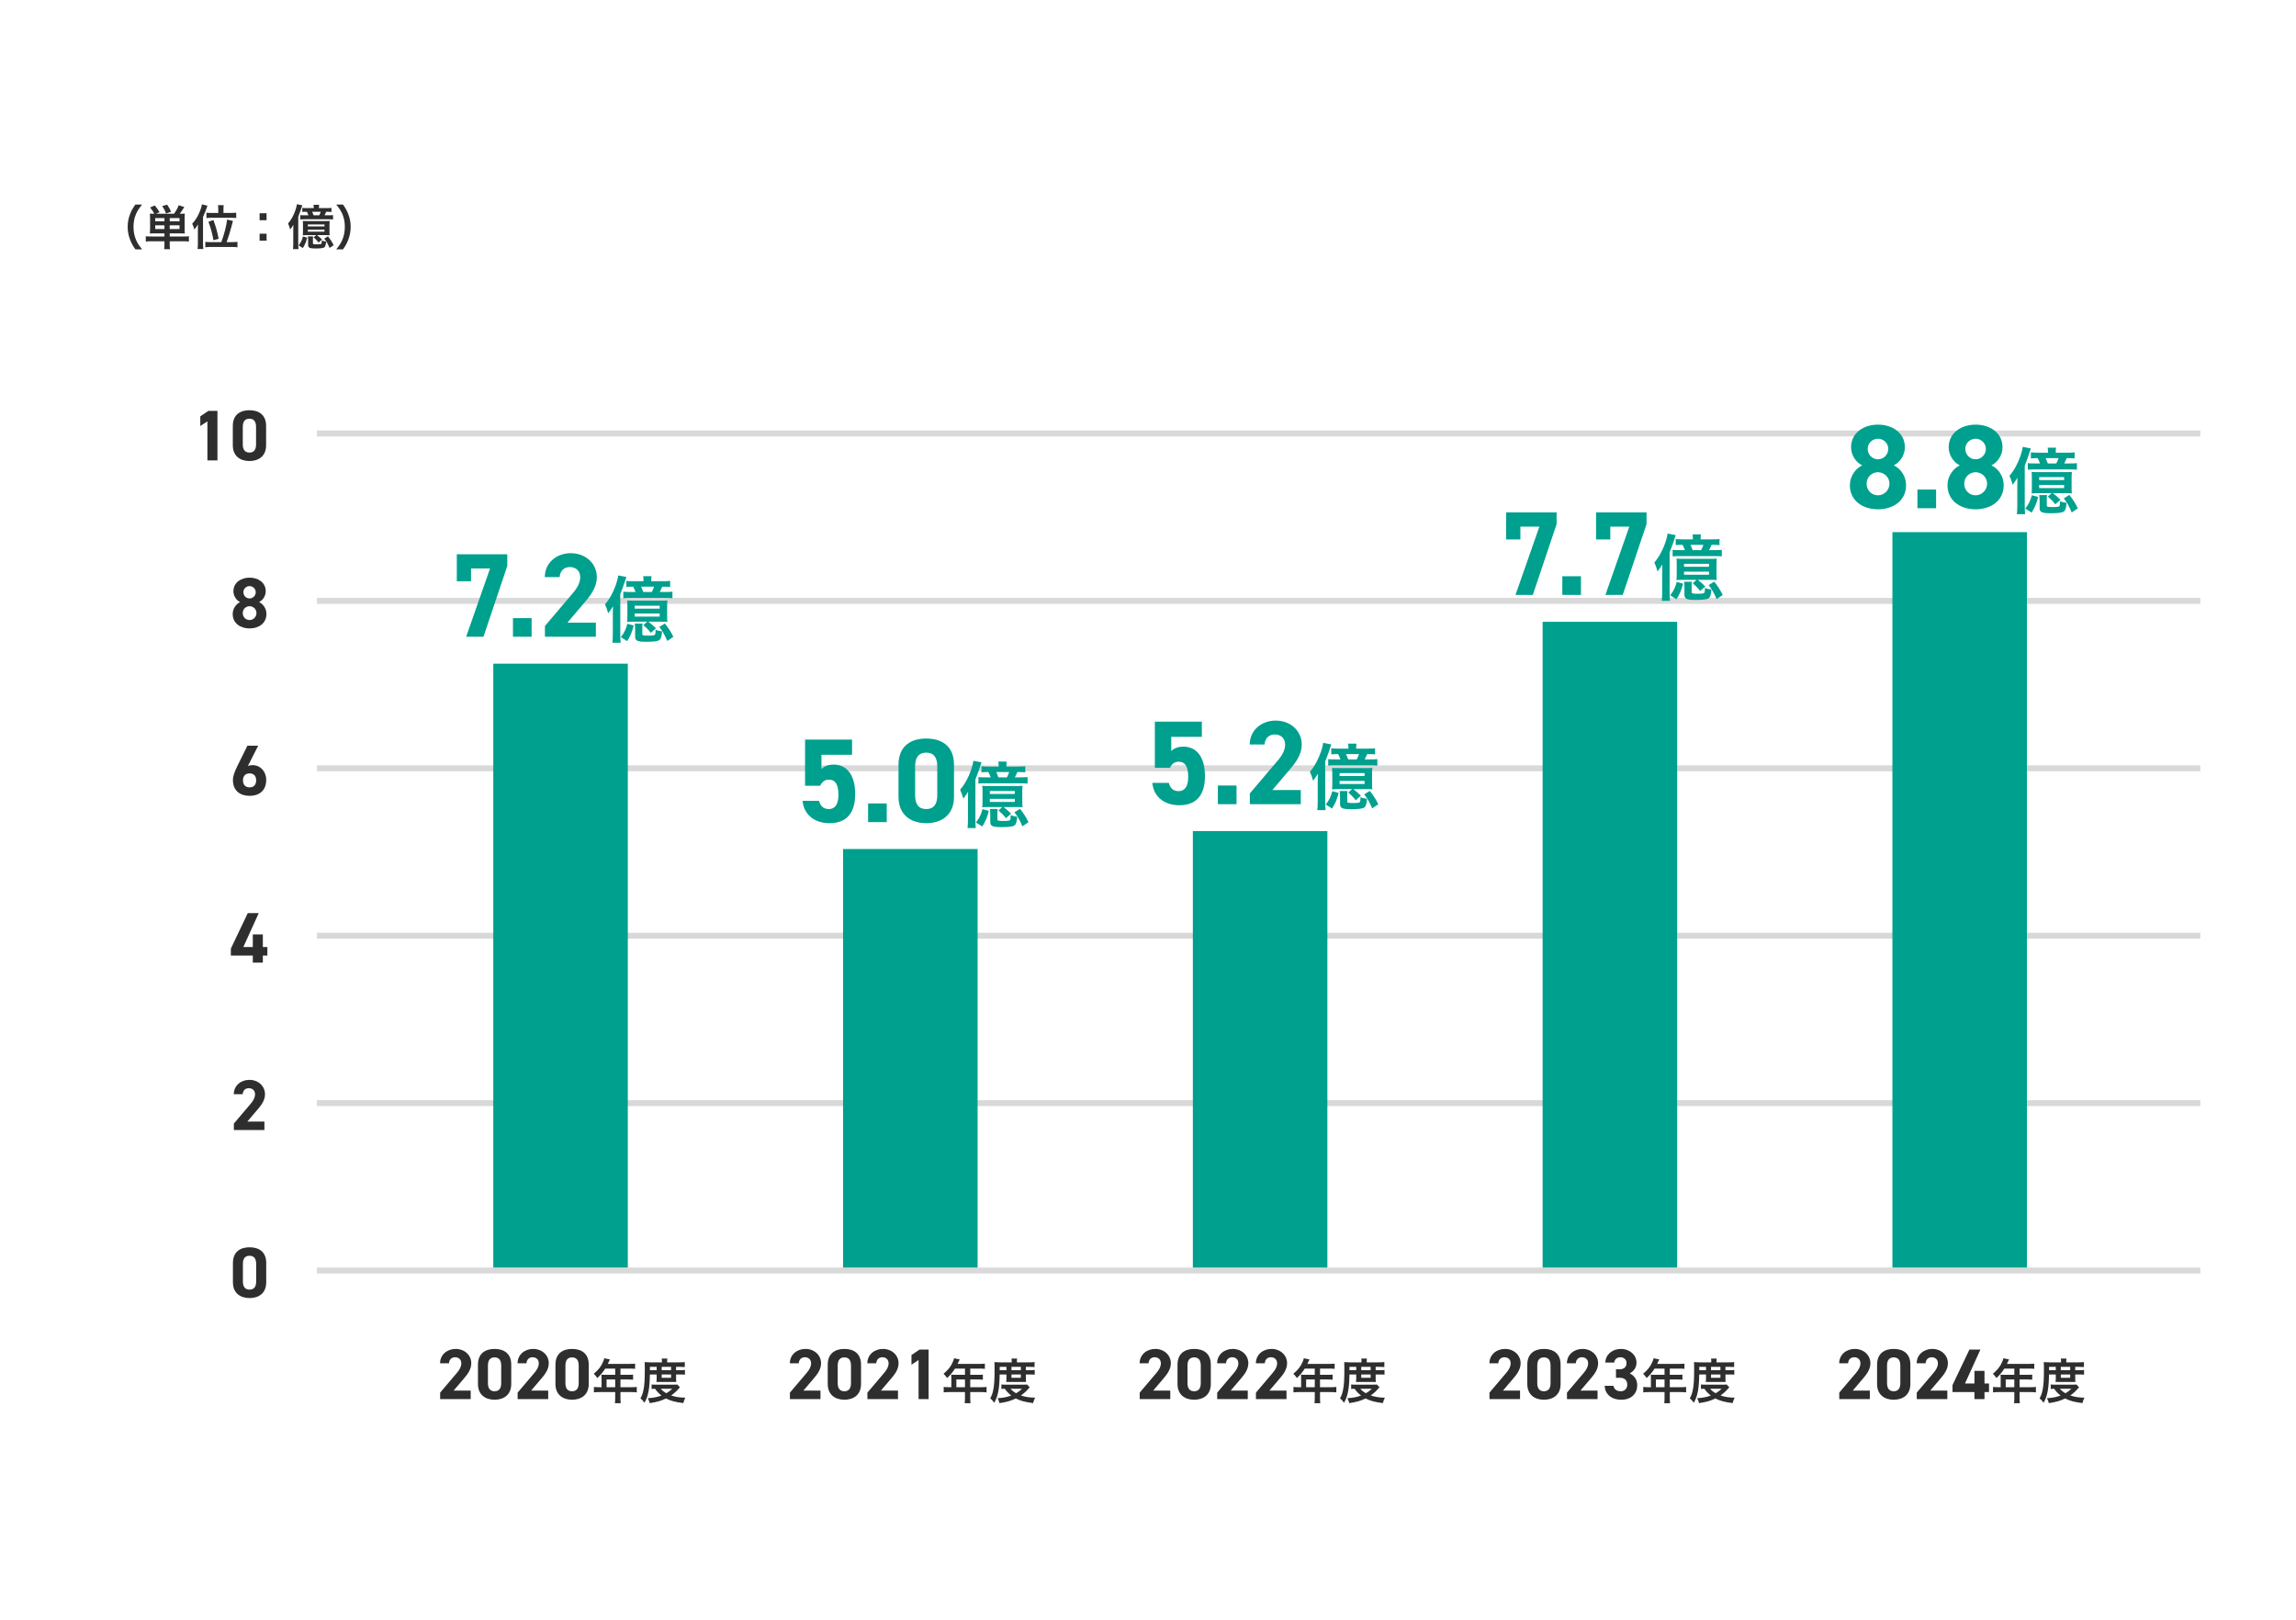 <svg width="768" height="542" viewBox="0 0 768 542" fill="none" xmlns="http://www.w3.org/2000/svg">
<rect width="768" height="542" fill="white"/>
<path d="M157.448 465.168V468H147.224V465.84L152.768 459.312C153.8 458.112 154.304 457.104 154.304 456.024C154.304 454.68 153.32 454.008 152.24 454.008C151.112 454.008 150.272 454.704 150.176 456.024H147.2C147.2 453.168 149.552 451.224 152.408 451.224C155.384 451.224 157.64 453.288 157.64 456.024C157.64 458.208 156.2 459.912 155.144 461.16L151.736 465.168H157.448ZM171.009 456.48V462.936C171.009 466.656 168.417 468.216 165.441 468.216C162.465 468.216 159.873 466.656 159.873 462.936V456.504C159.873 452.616 162.465 451.224 165.441 451.224C168.417 451.224 171.009 452.616 171.009 456.48ZM167.649 456.792C167.649 455.016 166.929 454.056 165.441 454.056C163.929 454.056 163.209 455.016 163.209 456.792V462.648C163.209 464.424 163.929 465.384 165.441 465.384C166.929 465.384 167.649 464.424 167.649 462.648V456.792ZM183.37 465.168V468H173.146V465.84L178.69 459.312C179.722 458.112 180.226 457.104 180.226 456.024C180.226 454.68 179.242 454.008 178.162 454.008C177.034 454.008 176.194 454.704 176.098 456.024H173.122C173.122 453.168 175.474 451.224 178.33 451.224C181.306 451.224 183.562 453.288 183.562 456.024C183.562 458.208 182.122 459.912 181.066 461.16L177.658 465.168H183.37ZM196.931 456.48V462.936C196.931 466.656 194.339 468.216 191.363 468.216C188.387 468.216 185.795 466.656 185.795 462.936V456.504C185.795 452.616 188.387 451.224 191.363 451.224C194.339 451.224 196.931 452.616 196.931 456.48ZM193.571 456.792C193.571 455.016 192.851 454.056 191.363 454.056C189.851 454.056 189.131 455.016 189.131 456.792V462.648C189.131 464.424 189.851 465.384 191.363 465.384C192.851 465.384 193.571 464.424 193.571 462.648V456.792ZM201.22 464.032V460.768C201.22 460.416 201.204 460.176 201.172 459.84C201.508 459.872 201.86 459.888 202.292 459.888H205.78V457.808H202.436C201.604 459.104 200.82 460.032 199.796 460.96C199.332 460.272 199.156 460.064 198.612 459.536C200.244 458.144 201.076 457.088 201.732 455.52C201.956 455.008 202.068 454.672 202.116 454.352L204.02 454.736C203.924 454.928 203.892 454.976 203.78 455.216C203.764 455.264 203.604 455.6 203.316 456.224H210.804C211.556 456.224 211.956 456.208 212.436 456.144V457.888C211.94 457.824 211.524 457.808 210.804 457.808H207.54V459.888H210.116C210.852 459.888 211.284 459.872 211.764 459.808V461.504C211.284 461.456 210.852 461.44 210.164 461.44H207.54V464.032H211.252C211.988 464.032 212.5 464 212.996 463.936V465.76C212.5 465.696 211.94 465.664 211.252 465.664H207.54V467.664C207.54 468.48 207.556 468.912 207.636 469.376H205.684C205.748 468.912 205.78 468.48 205.78 467.632V465.664H200.404C199.7 465.664 199.188 465.696 198.66 465.76V463.936C199.172 464 199.684 464.032 200.404 464.032H201.22ZM202.9 464.032H205.78V461.44H202.9V464.032ZM219.652 459.776H217.38C217.348 462.224 217.204 463.968 216.932 465.424C216.644 466.928 216.292 467.936 215.572 469.232C215.124 468.592 214.788 468.224 214.228 467.76C214.756 466.784 215.012 466.08 215.22 465.024C215.572 463.36 215.684 461.6 215.684 457.808C215.684 456.624 215.668 456.208 215.62 455.632C216.18 455.68 216.74 455.712 217.428 455.712H221.412V455.36C221.412 455.008 221.38 454.752 221.332 454.448H223.236C223.172 454.72 223.156 454.976 223.156 455.376V455.712H227.124C228.02 455.712 228.58 455.68 229.06 455.616V457.28C228.532 457.232 228.132 457.216 227.38 457.216H226.148V458.336H227.684C228.34 458.336 228.692 458.32 229.108 458.256V459.84C228.74 459.792 228.42 459.776 227.684 459.776H226.148V461.28C226.148 461.68 226.164 462.016 226.196 462.288C225.828 462.272 225.796 462.272 225.156 462.272H220.708C220.084 462.272 219.876 462.272 219.588 462.288C219.62 462.016 219.652 461.616 219.652 461.28V459.776ZM217.396 458.336H219.652V457.216H217.396V458.336ZM221.332 458.336H224.468V457.216H221.332V458.336ZM221.332 459.776V460.88H224.468V459.776H221.332ZM226.58 463.136L227.444 464.064C227.3 464.208 227.284 464.224 227.14 464.384C226.276 465.392 225.46 466.128 224.5 466.784C225.892 467.28 227.284 467.504 229.236 467.536C228.932 468.128 228.74 468.64 228.564 469.344C225.876 469.008 224.276 468.576 222.788 467.792C221.124 468.592 219.748 468.992 217.316 469.36C217.188 468.752 217.06 468.416 216.692 467.712C218.708 467.568 219.94 467.312 221.268 466.816C220.372 466.128 219.892 465.648 219.092 464.544C218.532 464.56 218.292 464.576 217.956 464.608V463.104C218.356 463.168 218.82 463.184 219.668 463.184H225.252C225.908 463.184 226.196 463.168 226.58 463.136ZM224.868 464.544H221.028C221.508 465.136 222.02 465.536 222.884 466.048C223.732 465.552 224.148 465.232 224.868 464.544Z" fill="#2E2E2E"/>
<path d="M274.448 465.168V468H264.224V465.84L269.768 459.312C270.8 458.112 271.304 457.104 271.304 456.024C271.304 454.68 270.32 454.008 269.24 454.008C268.112 454.008 267.272 454.704 267.176 456.024H264.2C264.2 453.168 266.552 451.224 269.408 451.224C272.384 451.224 274.64 453.288 274.64 456.024C274.64 458.208 273.2 459.912 272.144 461.16L268.736 465.168H274.448ZM288.009 456.48V462.936C288.009 466.656 285.417 468.216 282.441 468.216C279.465 468.216 276.873 466.656 276.873 462.936V456.504C276.873 452.616 279.465 451.224 282.441 451.224C285.417 451.224 288.009 452.616 288.009 456.48ZM284.649 456.792C284.649 455.016 283.929 454.056 282.441 454.056C280.929 454.056 280.209 455.016 280.209 456.792V462.648C280.209 464.424 280.929 465.384 282.441 465.384C283.929 465.384 284.649 464.424 284.649 462.648V456.792ZM300.37 465.168V468H290.146V465.84L295.69 459.312C296.722 458.112 297.226 457.104 297.226 456.024C297.226 454.68 296.242 454.008 295.162 454.008C294.034 454.008 293.194 454.704 293.098 456.024H290.122C290.122 453.168 292.474 451.224 295.33 451.224C298.306 451.224 300.562 453.288 300.562 456.024C300.562 458.208 299.122 459.912 298.066 461.16L294.658 465.168H300.37ZM310.619 451.44V468H307.259V454.944L304.883 456.504V453.264L307.595 451.44H310.619ZM318.22 464.032V460.768C318.22 460.416 318.204 460.176 318.172 459.84C318.508 459.872 318.86 459.888 319.292 459.888H322.78V457.808H319.436C318.604 459.104 317.82 460.032 316.796 460.96C316.332 460.272 316.156 460.064 315.612 459.536C317.244 458.144 318.076 457.088 318.732 455.52C318.956 455.008 319.068 454.672 319.116 454.352L321.02 454.736C320.924 454.928 320.892 454.976 320.78 455.216C320.764 455.264 320.604 455.6 320.316 456.224H327.804C328.556 456.224 328.956 456.208 329.436 456.144V457.888C328.94 457.824 328.524 457.808 327.804 457.808H324.54V459.888H327.116C327.852 459.888 328.284 459.872 328.764 459.808V461.504C328.284 461.456 327.852 461.44 327.164 461.44H324.54V464.032H328.252C328.988 464.032 329.5 464 329.996 463.936V465.76C329.5 465.696 328.94 465.664 328.252 465.664H324.54V467.664C324.54 468.48 324.556 468.912 324.636 469.376H322.684C322.748 468.912 322.78 468.48 322.78 467.632V465.664H317.404C316.7 465.664 316.188 465.696 315.66 465.76V463.936C316.172 464 316.684 464.032 317.404 464.032H318.22ZM319.9 464.032H322.78V461.44H319.9V464.032ZM336.652 459.776H334.38C334.348 462.224 334.204 463.968 333.932 465.424C333.644 466.928 333.292 467.936 332.572 469.232C332.124 468.592 331.788 468.224 331.228 467.76C331.756 466.784 332.012 466.08 332.22 465.024C332.572 463.36 332.684 461.6 332.684 457.808C332.684 456.624 332.668 456.208 332.62 455.632C333.18 455.68 333.74 455.712 334.428 455.712H338.412V455.36C338.412 455.008 338.38 454.752 338.332 454.448H340.236C340.172 454.72 340.156 454.976 340.156 455.376V455.712H344.124C345.02 455.712 345.58 455.68 346.06 455.616V457.28C345.532 457.232 345.132 457.216 344.38 457.216H343.148V458.336H344.684C345.34 458.336 345.692 458.32 346.108 458.256V459.84C345.74 459.792 345.42 459.776 344.684 459.776H343.148V461.28C343.148 461.68 343.164 462.016 343.196 462.288C342.828 462.272 342.796 462.272 342.156 462.272H337.708C337.084 462.272 336.876 462.272 336.588 462.288C336.62 462.016 336.652 461.616 336.652 461.28V459.776ZM334.396 458.336H336.652V457.216H334.396V458.336ZM338.332 458.336H341.468V457.216H338.332V458.336ZM338.332 459.776V460.88H341.468V459.776H338.332ZM343.58 463.136L344.444 464.064C344.3 464.208 344.284 464.224 344.14 464.384C343.276 465.392 342.46 466.128 341.5 466.784C342.892 467.28 344.284 467.504 346.236 467.536C345.932 468.128 345.74 468.64 345.564 469.344C342.876 469.008 341.276 468.576 339.788 467.792C338.124 468.592 336.748 468.992 334.316 469.36C334.188 468.752 334.06 468.416 333.692 467.712C335.708 467.568 336.94 467.312 338.268 466.816C337.372 466.128 336.892 465.648 336.092 464.544C335.532 464.56 335.292 464.576 334.956 464.608V463.104C335.356 463.168 335.82 463.184 336.668 463.184H342.252C342.908 463.184 343.196 463.168 343.58 463.136ZM341.868 464.544H338.028C338.508 465.136 339.02 465.536 339.884 466.048C340.732 465.552 341.148 465.232 341.868 464.544Z" fill="#2E2E2E"/>
<path d="M508.448 465.168V468H498.224V465.84L503.768 459.312C504.8 458.112 505.304 457.104 505.304 456.024C505.304 454.68 504.32 454.008 503.24 454.008C502.112 454.008 501.272 454.704 501.176 456.024H498.2C498.2 453.168 500.552 451.224 503.408 451.224C506.384 451.224 508.64 453.288 508.64 456.024C508.64 458.208 507.2 459.912 506.144 461.16L502.736 465.168H508.448ZM522.009 456.48V462.936C522.009 466.656 519.417 468.216 516.441 468.216C513.465 468.216 510.873 466.656 510.873 462.936V456.504C510.873 452.616 513.465 451.224 516.441 451.224C519.417 451.224 522.009 452.616 522.009 456.48ZM518.649 456.792C518.649 455.016 517.929 454.056 516.441 454.056C514.929 454.056 514.209 455.016 514.209 456.792V462.648C514.209 464.424 514.929 465.384 516.441 465.384C517.929 465.384 518.649 464.424 518.649 462.648V456.792ZM534.37 465.168V468H524.146V465.84L529.69 459.312C530.722 458.112 531.226 457.104 531.226 456.024C531.226 454.68 530.242 454.008 529.162 454.008C528.034 454.008 527.194 454.704 527.098 456.024H524.122C524.122 453.168 526.474 451.224 529.33 451.224C532.306 451.224 534.562 453.288 534.562 456.024C534.562 458.208 533.122 459.912 532.066 461.16L528.658 465.168H534.37ZM540.539 460.872V458.04H541.763C543.131 458.04 544.067 457.32 544.067 455.928C544.067 454.824 543.227 454.008 542.003 454.008C540.827 454.008 540.083 454.752 539.939 455.784H536.963C537.083 453.072 539.315 451.224 542.171 451.224C545.195 451.224 547.403 453.312 547.403 455.784C547.403 457.656 546.251 458.808 545.147 459.408C546.563 460.104 547.643 461.4 547.643 463.368C547.643 466.056 545.771 468.216 542.363 468.216C538.859 468.216 536.867 466.248 536.747 463.56H539.699C539.867 464.616 540.659 465.384 542.147 465.384C543.491 465.384 544.307 464.424 544.307 463.2C544.307 461.736 543.467 460.872 541.763 460.872H540.539ZM552.22 464.032V460.768C552.22 460.416 552.204 460.176 552.172 459.84C552.508 459.872 552.86 459.888 553.292 459.888H556.78V457.808H553.436C552.604 459.104 551.82 460.032 550.796 460.96C550.332 460.272 550.156 460.064 549.612 459.536C551.244 458.144 552.076 457.088 552.732 455.52C552.956 455.008 553.068 454.672 553.116 454.352L555.02 454.736C554.924 454.928 554.892 454.976 554.78 455.216C554.764 455.264 554.604 455.6 554.316 456.224H561.804C562.556 456.224 562.956 456.208 563.436 456.144V457.888C562.94 457.824 562.524 457.808 561.804 457.808H558.54V459.888H561.116C561.852 459.888 562.284 459.872 562.764 459.808V461.504C562.284 461.456 561.852 461.44 561.164 461.44H558.54V464.032H562.252C562.988 464.032 563.5 464 563.996 463.936V465.76C563.5 465.696 562.94 465.664 562.252 465.664H558.54V467.664C558.54 468.48 558.556 468.912 558.636 469.376H556.684C556.748 468.912 556.78 468.48 556.78 467.632V465.664H551.404C550.7 465.664 550.188 465.696 549.66 465.76V463.936C550.172 464 550.684 464.032 551.404 464.032H552.22ZM553.9 464.032H556.78V461.44H553.9V464.032ZM570.652 459.776H568.38C568.348 462.224 568.204 463.968 567.932 465.424C567.644 466.928 567.292 467.936 566.572 469.232C566.124 468.592 565.788 468.224 565.228 467.76C565.756 466.784 566.012 466.08 566.22 465.024C566.572 463.36 566.684 461.6 566.684 457.808C566.684 456.624 566.668 456.208 566.62 455.632C567.18 455.68 567.74 455.712 568.428 455.712H572.412V455.36C572.412 455.008 572.38 454.752 572.332 454.448H574.236C574.172 454.72 574.156 454.976 574.156 455.376V455.712H578.124C579.02 455.712 579.58 455.68 580.06 455.616V457.28C579.532 457.232 579.132 457.216 578.38 457.216H577.148V458.336H578.684C579.34 458.336 579.692 458.32 580.108 458.256V459.84C579.74 459.792 579.42 459.776 578.684 459.776H577.148V461.28C577.148 461.68 577.164 462.016 577.196 462.288C576.828 462.272 576.796 462.272 576.156 462.272H571.708C571.084 462.272 570.876 462.272 570.588 462.288C570.62 462.016 570.652 461.616 570.652 461.28V459.776ZM568.396 458.336H570.652V457.216H568.396V458.336ZM572.332 458.336H575.468V457.216H572.332V458.336ZM572.332 459.776V460.88H575.468V459.776H572.332ZM577.58 463.136L578.444 464.064C578.3 464.208 578.284 464.224 578.14 464.384C577.276 465.392 576.46 466.128 575.5 466.784C576.892 467.28 578.284 467.504 580.236 467.536C579.932 468.128 579.74 468.64 579.564 469.344C576.876 469.008 575.276 468.576 573.788 467.792C572.124 468.592 570.748 468.992 568.316 469.36C568.188 468.752 568.06 468.416 567.692 467.712C569.708 467.568 570.94 467.312 572.268 466.816C571.372 466.128 570.892 465.648 570.092 464.544C569.532 464.56 569.292 464.576 568.956 464.608V463.104C569.356 463.168 569.82 463.184 570.668 463.184H576.252C576.908 463.184 577.196 463.168 577.58 463.136ZM575.868 464.544H572.028C572.508 465.136 573.02 465.536 573.884 466.048C574.732 465.552 575.148 465.232 575.868 464.544Z" fill="#2E2E2E"/>
<path d="M391.448 465.168V468H381.224V465.84L386.768 459.312C387.8 458.112 388.304 457.104 388.304 456.024C388.304 454.68 387.32 454.008 386.24 454.008C385.112 454.008 384.272 454.704 384.176 456.024H381.2C381.2 453.168 383.552 451.224 386.408 451.224C389.384 451.224 391.64 453.288 391.64 456.024C391.64 458.208 390.2 459.912 389.144 461.16L385.736 465.168H391.448ZM405.009 456.48V462.936C405.009 466.656 402.417 468.216 399.441 468.216C396.465 468.216 393.873 466.656 393.873 462.936V456.504C393.873 452.616 396.465 451.224 399.441 451.224C402.417 451.224 405.009 452.616 405.009 456.48ZM401.649 456.792C401.649 455.016 400.929 454.056 399.441 454.056C397.929 454.056 397.209 455.016 397.209 456.792V462.648C397.209 464.424 397.929 465.384 399.441 465.384C400.929 465.384 401.649 464.424 401.649 462.648V456.792ZM417.37 465.168V468H407.146V465.84L412.69 459.312C413.722 458.112 414.226 457.104 414.226 456.024C414.226 454.68 413.242 454.008 412.162 454.008C411.034 454.008 410.194 454.704 410.098 456.024H407.122C407.122 453.168 409.474 451.224 412.33 451.224C415.306 451.224 417.562 453.288 417.562 456.024C417.562 458.208 416.122 459.912 415.066 461.16L411.658 465.168H417.37ZM430.331 465.168V468H420.107V465.84L425.651 459.312C426.683 458.112 427.187 457.104 427.187 456.024C427.187 454.68 426.203 454.008 425.123 454.008C423.995 454.008 423.155 454.704 423.059 456.024H420.083C420.083 453.168 422.435 451.224 425.291 451.224C428.267 451.224 430.523 453.288 430.523 456.024C430.523 458.208 429.083 459.912 428.027 461.16L424.619 465.168H430.331ZM435.22 464.032V460.768C435.22 460.416 435.204 460.176 435.172 459.84C435.508 459.872 435.86 459.888 436.292 459.888H439.78V457.808H436.436C435.604 459.104 434.82 460.032 433.796 460.96C433.332 460.272 433.156 460.064 432.612 459.536C434.244 458.144 435.076 457.088 435.732 455.52C435.956 455.008 436.068 454.672 436.116 454.352L438.02 454.736C437.924 454.928 437.892 454.976 437.78 455.216C437.764 455.264 437.604 455.6 437.316 456.224H444.804C445.556 456.224 445.956 456.208 446.436 456.144V457.888C445.94 457.824 445.524 457.808 444.804 457.808H441.54V459.888H444.116C444.852 459.888 445.284 459.872 445.764 459.808V461.504C445.284 461.456 444.852 461.44 444.164 461.44H441.54V464.032H445.252C445.988 464.032 446.5 464 446.996 463.936V465.76C446.5 465.696 445.94 465.664 445.252 465.664H441.54V467.664C441.54 468.48 441.556 468.912 441.636 469.376H439.684C439.748 468.912 439.78 468.48 439.78 467.632V465.664H434.404C433.7 465.664 433.188 465.696 432.66 465.76V463.936C433.172 464 433.684 464.032 434.404 464.032H435.22ZM436.9 464.032H439.78V461.44H436.9V464.032ZM453.652 459.776H451.38C451.348 462.224 451.204 463.968 450.932 465.424C450.644 466.928 450.292 467.936 449.572 469.232C449.124 468.592 448.788 468.224 448.228 467.76C448.756 466.784 449.012 466.08 449.22 465.024C449.572 463.36 449.684 461.6 449.684 457.808C449.684 456.624 449.668 456.208 449.62 455.632C450.18 455.68 450.74 455.712 451.428 455.712H455.412V455.36C455.412 455.008 455.38 454.752 455.332 454.448H457.236C457.172 454.72 457.156 454.976 457.156 455.376V455.712H461.124C462.02 455.712 462.58 455.68 463.06 455.616V457.28C462.532 457.232 462.132 457.216 461.38 457.216H460.148V458.336H461.684C462.34 458.336 462.692 458.32 463.108 458.256V459.84C462.74 459.792 462.42 459.776 461.684 459.776H460.148V461.28C460.148 461.68 460.164 462.016 460.196 462.288C459.828 462.272 459.796 462.272 459.156 462.272H454.708C454.084 462.272 453.876 462.272 453.588 462.288C453.62 462.016 453.652 461.616 453.652 461.28V459.776ZM451.396 458.336H453.652V457.216H451.396V458.336ZM455.332 458.336H458.468V457.216H455.332V458.336ZM455.332 459.776V460.88H458.468V459.776H455.332ZM460.58 463.136L461.444 464.064C461.3 464.208 461.284 464.224 461.14 464.384C460.276 465.392 459.46 466.128 458.5 466.784C459.892 467.28 461.284 467.504 463.236 467.536C462.932 468.128 462.74 468.64 462.564 469.344C459.876 469.008 458.276 468.576 456.788 467.792C455.124 468.592 453.748 468.992 451.316 469.36C451.188 468.752 451.06 468.416 450.692 467.712C452.708 467.568 453.94 467.312 455.268 466.816C454.372 466.128 453.892 465.648 453.092 464.544C452.532 464.56 452.292 464.576 451.956 464.608V463.104C452.356 463.168 452.82 463.184 453.668 463.184H459.252C459.908 463.184 460.196 463.168 460.58 463.136ZM458.868 464.544H455.028C455.508 465.136 456.02 465.536 456.884 466.048C457.732 465.552 458.148 465.232 458.868 464.544Z" fill="#2E2E2E"/>
<path d="M625.448 465.168V468H615.224V465.84L620.768 459.312C621.8 458.112 622.304 457.104 622.304 456.024C622.304 454.68 621.32 454.008 620.24 454.008C619.112 454.008 618.272 454.704 618.176 456.024H615.2C615.2 453.168 617.552 451.224 620.408 451.224C623.384 451.224 625.64 453.288 625.64 456.024C625.64 458.208 624.2 459.912 623.144 461.16L619.736 465.168H625.448ZM639.009 456.48V462.936C639.009 466.656 636.417 468.216 633.441 468.216C630.465 468.216 627.873 466.656 627.873 462.936V456.504C627.873 452.616 630.465 451.224 633.441 451.224C636.417 451.224 639.009 452.616 639.009 456.48ZM635.649 456.792C635.649 455.016 634.929 454.056 633.441 454.056C631.929 454.056 631.209 455.016 631.209 456.792V462.648C631.209 464.424 631.929 465.384 633.441 465.384C634.929 465.384 635.649 464.424 635.649 462.648V456.792ZM651.37 465.168V468H641.146V465.84L646.69 459.312C647.722 458.112 648.226 457.104 648.226 456.024C648.226 454.68 647.242 454.008 646.162 454.008C645.034 454.008 644.194 454.704 644.098 456.024H641.122C641.122 453.168 643.474 451.224 646.33 451.224C649.306 451.224 651.562 453.288 651.562 456.024C651.562 458.208 650.122 459.912 649.066 461.16L645.658 465.168H651.37ZM658.763 451.44H662.435L657.275 462.792H660.443V458.568H663.803V462.792H665.315V465.648H663.803V468H660.443V465.648H653.099V463.32L658.763 451.44ZM669.22 464.032V460.768C669.22 460.416 669.204 460.176 669.172 459.84C669.508 459.872 669.86 459.888 670.292 459.888H673.78V457.808H670.436C669.604 459.104 668.82 460.032 667.796 460.96C667.332 460.272 667.156 460.064 666.612 459.536C668.244 458.144 669.076 457.088 669.732 455.52C669.956 455.008 670.068 454.672 670.116 454.352L672.02 454.736C671.924 454.928 671.892 454.976 671.78 455.216C671.764 455.264 671.604 455.6 671.316 456.224H678.804C679.556 456.224 679.956 456.208 680.436 456.144V457.888C679.94 457.824 679.524 457.808 678.804 457.808H675.54V459.888H678.116C678.852 459.888 679.284 459.872 679.764 459.808V461.504C679.284 461.456 678.852 461.44 678.164 461.44H675.54V464.032H679.252C679.988 464.032 680.5 464 680.996 463.936V465.76C680.5 465.696 679.94 465.664 679.252 465.664H675.54V467.664C675.54 468.48 675.556 468.912 675.636 469.376H673.684C673.748 468.912 673.78 468.48 673.78 467.632V465.664H668.404C667.7 465.664 667.188 465.696 666.66 465.76V463.936C667.172 464 667.684 464.032 668.404 464.032H669.22ZM670.9 464.032H673.78V461.44H670.9V464.032ZM687.652 459.776H685.38C685.348 462.224 685.204 463.968 684.932 465.424C684.644 466.928 684.292 467.936 683.572 469.232C683.124 468.592 682.788 468.224 682.228 467.76C682.756 466.784 683.012 466.08 683.22 465.024C683.572 463.36 683.684 461.6 683.684 457.808C683.684 456.624 683.668 456.208 683.62 455.632C684.18 455.68 684.74 455.712 685.428 455.712H689.412V455.36C689.412 455.008 689.38 454.752 689.332 454.448H691.236C691.172 454.72 691.156 454.976 691.156 455.376V455.712H695.124C696.02 455.712 696.58 455.68 697.06 455.616V457.28C696.532 457.232 696.132 457.216 695.38 457.216H694.148V458.336H695.684C696.34 458.336 696.692 458.32 697.108 458.256V459.84C696.74 459.792 696.42 459.776 695.684 459.776H694.148V461.28C694.148 461.68 694.164 462.016 694.196 462.288C693.828 462.272 693.796 462.272 693.156 462.272H688.708C688.084 462.272 687.876 462.272 687.588 462.288C687.62 462.016 687.652 461.616 687.652 461.28V459.776ZM685.396 458.336H687.652V457.216H685.396V458.336ZM689.332 458.336H692.468V457.216H689.332V458.336ZM689.332 459.776V460.88H692.468V459.776H689.332ZM694.58 463.136L695.444 464.064C695.3 464.208 695.284 464.224 695.14 464.384C694.276 465.392 693.46 466.128 692.5 466.784C693.892 467.28 695.284 467.504 697.236 467.536C696.932 468.128 696.74 468.64 696.564 469.344C693.876 469.008 692.276 468.576 690.788 467.792C689.124 468.592 687.748 468.992 685.316 469.36C685.188 468.752 685.06 468.416 684.692 467.712C686.708 467.568 687.94 467.312 689.268 466.816C688.372 466.128 687.892 465.648 687.092 464.544C686.532 464.56 686.292 464.576 685.956 464.608V463.104C686.356 463.168 686.82 463.184 687.668 463.184H693.252C693.908 463.184 694.196 463.168 694.58 463.136ZM692.868 464.544H689.028C689.508 465.136 690.02 465.536 690.884 466.048C691.732 465.552 692.148 465.232 692.868 464.544Z" fill="#2E2E2E"/>
<path d="M89.048 422.48V428.936C89.048 432.656 86.456 434.216 83.48 434.216C80.504 434.216 77.912 432.656 77.912 428.936V422.504C77.912 418.616 80.504 417.224 83.48 417.224C86.456 417.224 89.048 418.616 89.048 422.48ZM85.688 422.792C85.688 421.016 84.968 420.056 83.48 420.056C81.968 420.056 81.248 421.016 81.248 422.792V428.648C81.248 430.424 81.968 431.384 83.48 431.384C84.968 431.384 85.688 430.424 85.688 428.648V422.792Z" fill="#2E2E2E"/>
<path d="M88.448 375.168V378H78.224V375.84L83.768 369.312C84.8 368.112 85.304 367.104 85.304 366.024C85.304 364.68 84.32 364.008 83.24 364.008C82.112 364.008 81.272 364.704 81.176 366.024H78.2C78.2 363.168 80.552 361.224 83.408 361.224C86.384 361.224 88.64 363.288 88.64 366.024C88.64 368.208 87.2 369.912 86.144 371.16L82.736 375.168H88.448Z" fill="#2E2E2E"/>
<path d="M82.88 305.44H86.552L81.392 316.792H84.56V312.568H87.92V316.792H89.432V319.648H87.92V322H84.56V319.648H77.216V317.32L82.88 305.44Z" fill="#2E2E2E"/>
<path d="M86.36 249.44L82.904 256.256C83.408 256.016 83.912 255.944 84.512 255.944C87.056 255.944 89.048 258.032 89.048 260.888C89.048 264.56 86.576 266.216 83.504 266.216C80.408 266.216 77.912 264.584 77.912 260.912C77.912 259.616 78.488 258.08 79.424 256.184L82.76 249.44H86.36ZM81.272 261.032C81.272 262.424 82.016 263.384 83.504 263.384C84.944 263.384 85.688 262.424 85.688 261.032C85.688 259.664 84.944 258.704 83.504 258.704C82.016 258.704 81.272 259.664 81.272 261.032Z" fill="#2E2E2E"/>
<path d="M77.84 205.392C77.84 203.52 79.016 202.008 80.312 201.408C78.992 200.736 78.08 199.32 78.08 197.76C78.08 194.832 80.672 193.224 83.48 193.224C86.312 193.224 88.88 194.832 88.88 197.76C88.88 199.32 87.968 200.736 86.648 201.408C87.992 202.008 89.12 203.52 89.12 205.392C89.12 208.488 86.552 210.216 83.48 210.216C80.408 210.216 77.84 208.488 77.84 205.392ZM81.2 205.08C81.2 206.352 82.16 207.408 83.48 207.408C84.752 207.408 85.784 206.352 85.784 205.08C85.784 203.64 84.584 202.776 83.48 202.776C82.352 202.776 81.2 203.64 81.2 205.08ZM81.416 198.096C81.416 199.248 82.328 200.184 83.48 200.184C84.608 200.184 85.544 199.248 85.544 198.096C85.544 196.968 84.608 196.056 83.48 196.056C82.328 196.056 81.416 196.968 81.416 198.096Z" fill="#2E2E2E"/>
<path d="M72.736 137.44V154H69.376V140.944L67 142.504V139.264L69.712 137.44H72.736ZM89.009 142.48V148.936C89.009 152.656 86.417 154.216 83.441 154.216C80.465 154.216 77.873 152.656 77.873 148.936V142.504C77.873 138.616 80.465 137.224 83.441 137.224C86.417 137.224 89.009 138.616 89.009 142.48ZM85.649 142.792C85.649 141.016 84.929 140.056 83.441 140.056C81.929 140.056 81.209 141.016 81.209 142.792V148.648C81.209 150.424 81.929 151.384 83.441 151.384C84.929 151.384 85.649 150.424 85.649 148.648V142.792Z" fill="#2E2E2E"/>
<rect x="106" y="424" width="630" height="2" fill="#D9D9D9"/>
<rect x="106" y="368" width="630" height="2" fill="#D9D9D9"/>
<rect x="106" y="312" width="630" height="2" fill="#D9D9D9"/>
<rect x="106" y="256" width="630" height="2" fill="#D9D9D9"/>
<rect x="106" y="200" width="630" height="2" fill="#D9D9D9"/>
<rect x="106" y="144" width="630" height="2" fill="#D9D9D9"/>
<rect x="165" y="222" width="45" height="202" fill="#00A08E"/>
<rect x="633" y="178" width="45" height="246" fill="#00A08E"/>
<rect x="516" y="208" width="45" height="216" fill="#00A08E"/>
<rect x="399" y="278" width="45" height="146" fill="#00A08E"/>
<path d="M282 284H327V424H282V284Z" fill="#00A08E"/>
<path d="M47.536 83.424H45.296C44.4 82.144 44 81.44 43.552 80.272C42.976 78.8 42.704 77.392 42.704 75.856C42.704 74.352 42.96 73.024 43.52 71.584C43.984 70.416 44.368 69.712 45.28 68.432H47.52C46.4 69.84 45.936 70.56 45.488 71.616C44.928 72.928 44.656 74.288 44.656 75.856C44.656 77.472 44.928 78.912 45.504 80.24C45.952 81.296 46.4 82 47.536 83.424ZM55.008 78.064H51.84C51.12 78.064 50.688 78.08 50.144 78.112C50.192 77.6 50.208 77.2 50.208 76.512V73.136C50.208 72.336 50.192 71.904 50.144 71.44C50.544 71.488 50.88 71.504 51.616 71.504C51.2 70.688 50.88 70.192 50.192 69.408L51.776 68.736C52.512 69.6 52.832 70.064 53.36 70.992L52.144 71.504H58.208C58.96 70.432 59.424 69.616 59.776 68.656L61.648 69.248C60.96 70.352 60.576 70.928 60.128 71.504C60.992 71.504 61.392 71.488 61.824 71.44C61.776 71.872 61.76 72.304 61.76 73.136V76.464C61.76 77.232 61.776 77.68 61.824 78.112C61.264 78.08 60.784 78.064 60.128 78.064H56.768V79.104H61.44C62.256 79.104 62.704 79.088 63.184 79.024V80.8C62.72 80.736 62.064 80.704 61.264 80.704H56.768V81.744C56.768 82.544 56.784 82.864 56.88 83.36H54.912C54.992 82.896 55.008 82.544 55.008 81.744V80.704H50.672C49.856 80.704 49.264 80.736 48.768 80.8V79.024C49.264 79.088 49.744 79.104 50.528 79.104H55.008V78.064ZM56.768 74.032H60.048V72.944H56.768V74.032ZM55.008 74.032V72.944H51.92V74.032H55.008ZM56.768 76.608H60.048V75.376H56.768V76.608ZM55.008 76.608V75.376H51.92V76.608H55.008ZM57.216 70.832L55.52 71.408C55.184 70.448 54.944 69.984 54.272 68.928L55.92 68.464C56.544 69.392 56.736 69.744 57.216 70.832ZM73.008 71.232V69.872C73.008 69.344 72.976 69.008 72.912 68.624H74.848C74.784 68.96 74.752 69.28 74.752 69.872V71.232H77.184C77.984 71.232 78.528 71.2 79.008 71.136V72.928C78.496 72.88 77.92 72.848 77.168 72.848H70.944C70.064 72.848 69.456 72.88 69.056 72.928V71.152C69.52 71.216 69.968 71.232 70.896 71.232H73.008ZM70.544 80.992H74.032C74.976 78.464 75.744 75.488 75.968 73.456L77.92 73.904C77.696 74.72 77.696 74.72 77.328 76.112C76.976 77.536 76.448 79.168 75.792 80.992H77.584C78.416 80.992 78.944 80.96 79.424 80.896V82.72C78.88 82.64 78.32 82.608 77.52 82.608H70.592C69.808 82.608 69.184 82.64 68.688 82.72V80.896C69.168 80.96 69.696 80.992 70.544 80.992ZM66.192 81.424V76.88C66.192 76.352 66.208 75.76 66.24 75.088C65.68 75.952 65.472 76.224 65.008 76.768C64.864 76.144 64.608 75.472 64.288 74.848C65.408 73.648 66.304 72.176 66.944 70.464C67.248 69.68 67.472 68.928 67.552 68.352L69.392 68.816C68.896 70.288 68.464 71.376 67.904 72.592V81.44C67.904 82.144 67.936 82.688 68.016 83.296H66.08C66.16 82.672 66.192 82.224 66.192 81.424ZM73.152 79.872L71.408 80.352C70.944 77.872 70.48 76.16 69.712 74.192L71.376 73.6C72.208 75.824 72.592 77.232 73.152 79.872ZM86.832 71.328H89.168V73.664H86.832V71.328ZM86.832 78.176H89.168V80.512H86.832V78.176ZM106.672 69.616H109.152C109.936 69.616 110.4 69.6 110.88 69.536V70.896C110.304 70.848 109.84 70.832 109.12 70.832C108.96 71.2 108.736 71.696 108.56 72.016H109.632C110.496 72.016 110.976 72 111.392 71.952V73.408C110.88 73.36 110.576 73.344 109.632 73.344H102C101.184 73.344 100.896 73.36 100.432 73.408V71.952C100.816 72 101.136 72.016 102 72.016H103.168C102.992 71.52 102.832 71.2 102.64 70.832C101.824 70.832 101.568 70.848 101.12 70.896V69.536C101.632 69.6 102.08 69.616 102.832 69.616H104.944V69.44C104.944 69.024 104.912 68.768 104.864 68.496H106.736C106.688 68.768 106.672 69.008 106.672 69.44V69.616ZM104.896 72.016H106.784C107.008 71.6 107.152 71.264 107.296 70.832H104.416C104.576 71.216 104.768 71.664 104.896 72.016ZM105.776 78.64H102.752C102.08 78.64 101.728 78.656 101.28 78.704C101.328 78.208 101.344 77.984 101.344 77.248V75.2C101.344 74.56 101.328 74.24 101.28 73.904C101.664 73.936 101.904 73.952 102.72 73.952H108.832C109.568 73.952 109.84 73.936 110.272 73.904C110.224 74.288 110.208 74.624 110.208 75.2V77.248C110.208 77.968 110.208 78.24 110.272 78.688C109.824 78.656 109.568 78.64 108.784 78.64H106.032C106.656 79.104 107.136 79.536 107.728 80.128L106.56 81.12C106.032 80.432 105.744 80.144 104.912 79.392L105.776 78.64ZM102.976 75.072V75.728H108.544V75.072H102.976ZM102.976 76.816V77.504H108.544V76.816H102.976ZM98.096 81.424V77.232C98.096 76.496 98.112 75.664 98.128 75.216C97.792 75.776 97.52 76.16 97.056 76.768C96.848 75.968 96.64 75.392 96.352 74.768C97.424 73.52 98.192 72.096 98.816 70.304C99.072 69.552 99.248 68.864 99.312 68.32L101.12 68.672C101.024 68.928 100.976 69.04 100.816 69.584C100.592 70.304 100.368 70.928 99.76 72.496V81.376C99.76 82.192 99.776 82.72 99.84 83.328H98C98.064 82.736 98.096 82.24 98.096 81.424ZM102.976 79.072H104.736C104.672 79.392 104.672 79.584 104.672 80.112V81.376C104.672 81.696 104.864 81.744 106.08 81.744C106.896 81.744 107.344 81.68 107.472 81.552C107.584 81.424 107.632 81.136 107.632 80.448C108.032 80.624 108.4 80.704 109.072 80.8C108.992 81.936 108.848 82.448 108.496 82.72C108.16 82.992 107.264 83.12 105.536 83.12C103.568 83.12 103.072 82.88 103.072 81.952V80.192C103.072 79.712 103.04 79.424 102.976 79.072ZM101.344 79.104L102.752 79.488C102.384 80.944 102.064 81.728 101.296 82.976L99.888 82.08C100.688 81.024 100.992 80.384 101.344 79.104ZM108.464 79.808L109.712 79.04C110.592 80.176 111.008 80.832 111.6 82.016L110.24 82.944C109.632 81.52 109.28 80.896 108.464 79.808ZM114.72 83.424H112.464C113.6 82 114.048 81.296 114.496 80.24C115.072 78.912 115.344 77.488 115.344 75.856C115.344 74.256 115.088 72.928 114.528 71.616C114.064 70.56 113.6 69.84 112.48 68.432H114.736C115.632 69.696 116.016 70.4 116.48 71.584C117.04 73.04 117.296 74.336 117.296 75.856C117.296 77.408 117.024 78.8 116.464 80.272C116 81.44 115.616 82.144 114.72 83.424Z" fill="#2E2E2E"/>
<path d="M157.56 194.44H152.8V185.4H169.68V189.32L161.72 213H155.92L163.92 190.16H157.56V194.44ZM177.824 206.76V213H171.584V206.76H177.824ZM199.318 208.28V213H182.278V209.4L191.518 198.52C193.238 196.52 194.078 194.84 194.078 193.04C194.078 190.8 192.438 189.68 190.638 189.68C188.758 189.68 187.358 190.84 187.198 193.04H182.238C182.238 188.28 186.158 185.04 190.918 185.04C195.878 185.04 199.638 188.48 199.638 193.04C199.638 196.68 197.238 199.52 195.478 201.6L189.798 208.28H199.318ZM217.848 194.424H221.568C222.744 194.424 223.44 194.4 224.16 194.304V196.344C223.296 196.272 222.6 196.248 221.52 196.248C221.28 196.8 220.944 197.544 220.68 198.024H222.288C223.584 198.024 224.304 198 224.928 197.928V200.112C224.16 200.04 223.704 200.016 222.288 200.016H210.84C209.616 200.016 209.184 200.04 208.488 200.112V197.928C209.064 198 209.544 198.024 210.84 198.024H212.592C212.328 197.28 212.088 196.8 211.8 196.248C210.576 196.248 210.192 196.272 209.52 196.344V194.304C210.288 194.4 210.96 194.424 212.088 194.424H215.256V194.16C215.256 193.536 215.208 193.152 215.136 192.744H217.944C217.872 193.152 217.848 193.512 217.848 194.16V194.424ZM215.184 198.024H218.016C218.352 197.4 218.568 196.896 218.784 196.248H214.464C214.704 196.824 214.992 197.496 215.184 198.024ZM216.504 207.96H211.968C210.96 207.96 210.432 207.984 209.76 208.056C209.832 207.312 209.856 206.976 209.856 205.872V202.8C209.856 201.84 209.832 201.36 209.76 200.856C210.336 200.904 210.696 200.928 211.92 200.928H221.088C222.192 200.928 222.6 200.904 223.248 200.856C223.176 201.432 223.152 201.936 223.152 202.8V205.872C223.152 206.952 223.152 207.36 223.248 208.032C222.576 207.984 222.192 207.96 221.016 207.96H216.888C217.824 208.656 218.544 209.304 219.432 210.192L217.68 211.68C216.888 210.648 216.456 210.216 215.208 209.088L216.504 207.96ZM212.304 202.608V203.592H220.656V202.608H212.304ZM212.304 205.224V206.256H220.656V205.224H212.304ZM204.984 212.136V205.848C204.984 204.744 205.008 203.496 205.032 202.824C204.528 203.664 204.12 204.24 203.424 205.152C203.112 203.952 202.8 203.088 202.368 202.152C203.976 200.28 205.128 198.144 206.064 195.456C206.448 194.328 206.712 193.296 206.808 192.48L209.52 193.008C209.376 193.392 209.304 193.56 209.064 194.376C208.728 195.456 208.392 196.392 207.48 198.744V212.064C207.48 213.288 207.504 214.08 207.6 214.992H204.84C204.936 214.104 204.984 213.36 204.984 212.136ZM212.304 208.608H214.944C214.848 209.088 214.848 209.376 214.848 210.168V212.064C214.848 212.544 215.136 212.616 216.96 212.616C218.184 212.616 218.856 212.52 219.048 212.328C219.216 212.136 219.288 211.704 219.288 210.672C219.888 210.936 220.44 211.056 221.448 211.2C221.328 212.904 221.112 213.672 220.584 214.08C220.08 214.488 218.736 214.68 216.144 214.68C213.192 214.68 212.448 214.32 212.448 212.928V210.288C212.448 209.568 212.4 209.136 212.304 208.608ZM209.856 208.656L211.968 209.232C211.416 211.416 210.936 212.592 209.784 214.464L207.672 213.12C208.872 211.536 209.328 210.576 209.856 208.656ZM220.536 209.712L222.408 208.56C223.728 210.264 224.352 211.248 225.24 213.024L223.2 214.416C222.288 212.28 221.76 211.344 220.536 209.712Z" fill="#00A08E"/>
<path d="M277.251 260.8C275.811 260.8 274.931 261.6 274.331 262.84H269.291V247.4H285.011V252.48H274.771V257.2C275.531 256.48 276.771 255.76 278.851 255.76C283.091 255.76 286.051 259 286.051 265.6C286.051 272.12 283.091 275.36 277.411 275.36C272.771 275.36 268.891 272.76 268.451 267.88H273.971C274.411 269.64 275.451 270.64 277.251 270.64C279.251 270.64 280.451 269.12 280.451 265.88C280.451 262.52 279.491 260.8 277.251 260.8ZM296.613 268.76V275H290.373V268.76H296.613ZM319.107 255.8V266.56C319.107 272.76 314.787 275.36 309.827 275.36C304.867 275.36 300.547 272.76 300.547 266.56V255.84C300.547 249.36 304.867 247.04 309.827 247.04C314.787 247.04 319.107 249.36 319.107 255.8ZM313.507 256.32C313.507 253.36 312.307 251.76 309.827 251.76C307.307 251.76 306.107 253.36 306.107 256.32V266.08C306.107 269.04 307.307 270.64 309.827 270.64C312.307 270.64 313.507 269.04 313.507 266.08V256.32ZM336.637 256.424H340.357C341.533 256.424 342.229 256.4 342.949 256.304V258.344C342.085 258.272 341.389 258.248 340.309 258.248C340.069 258.8 339.733 259.544 339.469 260.024H341.077C342.373 260.024 343.093 260 343.717 259.928V262.112C342.949 262.04 342.493 262.016 341.077 262.016H329.629C328.405 262.016 327.973 262.04 327.277 262.112V259.928C327.853 260 328.333 260.024 329.629 260.024H331.381C331.117 259.28 330.877 258.8 330.589 258.248C329.365 258.248 328.981 258.272 328.309 258.344V256.304C329.077 256.4 329.749 256.424 330.877 256.424H334.045V256.16C334.045 255.536 333.997 255.152 333.925 254.744H336.733C336.661 255.152 336.637 255.512 336.637 256.16V256.424ZM333.973 260.024H336.805C337.141 259.4 337.357 258.896 337.573 258.248H333.253C333.493 258.824 333.781 259.496 333.973 260.024ZM335.293 269.96H330.757C329.749 269.96 329.221 269.984 328.549 270.056C328.621 269.312 328.645 268.976 328.645 267.872V264.8C328.645 263.84 328.621 263.36 328.549 262.856C329.125 262.904 329.485 262.928 330.709 262.928H339.877C340.981 262.928 341.389 262.904 342.037 262.856C341.965 263.432 341.941 263.936 341.941 264.8V267.872C341.941 268.952 341.941 269.36 342.037 270.032C341.365 269.984 340.981 269.96 339.805 269.96H335.677C336.613 270.656 337.333 271.304 338.221 272.192L336.469 273.68C335.677 272.648 335.245 272.216 333.997 271.088L335.293 269.96ZM331.093 264.608V265.592H339.445V264.608H331.093ZM331.093 267.224V268.256H339.445V267.224H331.093ZM323.773 274.136V267.848C323.773 266.744 323.797 265.496 323.821 264.824C323.317 265.664 322.909 266.24 322.213 267.152C321.901 265.952 321.589 265.088 321.157 264.152C322.765 262.28 323.917 260.144 324.853 257.456C325.237 256.328 325.501 255.296 325.597 254.48L328.309 255.008C328.165 255.392 328.093 255.56 327.853 256.376C327.517 257.456 327.181 258.392 326.269 260.744V274.064C326.269 275.288 326.293 276.08 326.389 276.992H323.629C323.725 276.104 323.773 275.36 323.773 274.136ZM331.093 270.608H333.733C333.637 271.088 333.637 271.376 333.637 272.168V274.064C333.637 274.544 333.925 274.616 335.749 274.616C336.973 274.616 337.645 274.52 337.837 274.328C338.005 274.136 338.077 273.704 338.077 272.672C338.677 272.936 339.229 273.056 340.237 273.2C340.117 274.904 339.901 275.672 339.373 276.08C338.869 276.488 337.525 276.68 334.933 276.68C331.981 276.68 331.237 276.32 331.237 274.928V272.288C331.237 271.568 331.189 271.136 331.093 270.608ZM328.645 270.656L330.757 271.232C330.205 273.416 329.725 274.592 328.573 276.464L326.461 275.12C327.661 273.536 328.117 272.576 328.645 270.656ZM339.325 271.712L341.197 270.56C342.517 272.264 343.141 273.248 344.029 275.024L341.989 276.416C341.077 274.28 340.549 273.344 339.325 271.712Z" fill="#00A08E"/>
<path d="M394.251 254.8C392.811 254.8 391.931 255.6 391.331 256.84H386.291V241.4H402.011V246.48H391.771V251.2C392.531 250.48 393.771 249.76 395.851 249.76C400.091 249.76 403.051 253 403.051 259.6C403.051 266.12 400.091 269.36 394.411 269.36C389.771 269.36 385.891 266.76 385.451 261.88H390.971C391.411 263.64 392.451 264.64 394.251 264.64C396.251 264.64 397.451 263.12 397.451 259.88C397.451 256.52 396.491 254.8 394.251 254.8ZM413.613 262.76V269H407.373V262.76H413.613ZM435.107 264.28V269H418.067V265.4L427.307 254.52C429.027 252.52 429.867 250.84 429.867 249.04C429.867 246.8 428.227 245.68 426.427 245.68C424.547 245.68 423.147 246.84 422.987 249.04H418.027C418.027 244.28 421.947 241.04 426.707 241.04C431.667 241.04 435.427 244.48 435.427 249.04C435.427 252.68 433.027 255.52 431.267 257.6L425.587 264.28H435.107ZM453.637 250.424H457.357C458.533 250.424 459.229 250.4 459.949 250.304V252.344C459.085 252.272 458.389 252.248 457.309 252.248C457.069 252.8 456.733 253.544 456.469 254.024H458.077C459.373 254.024 460.093 254 460.717 253.928V256.112C459.949 256.04 459.493 256.016 458.077 256.016H446.629C445.405 256.016 444.973 256.04 444.277 256.112V253.928C444.853 254 445.333 254.024 446.629 254.024H448.381C448.117 253.28 447.877 252.8 447.589 252.248C446.365 252.248 445.981 252.272 445.309 252.344V250.304C446.077 250.4 446.749 250.424 447.877 250.424H451.045V250.16C451.045 249.536 450.997 249.152 450.925 248.744H453.733C453.661 249.152 453.637 249.512 453.637 250.16V250.424ZM450.973 254.024H453.805C454.141 253.4 454.357 252.896 454.573 252.248H450.253C450.493 252.824 450.781 253.496 450.973 254.024ZM452.293 263.96H447.757C446.749 263.96 446.221 263.984 445.549 264.056C445.621 263.312 445.645 262.976 445.645 261.872V258.8C445.645 257.84 445.621 257.36 445.549 256.856C446.125 256.904 446.485 256.928 447.709 256.928H456.877C457.981 256.928 458.389 256.904 459.037 256.856C458.965 257.432 458.941 257.936 458.941 258.8V261.872C458.941 262.952 458.941 263.36 459.037 264.032C458.365 263.984 457.981 263.96 456.805 263.96H452.677C453.613 264.656 454.333 265.304 455.221 266.192L453.469 267.68C452.677 266.648 452.245 266.216 450.997 265.088L452.293 263.96ZM448.093 258.608V259.592H456.445V258.608H448.093ZM448.093 261.224V262.256H456.445V261.224H448.093ZM440.773 268.136V261.848C440.773 260.744 440.797 259.496 440.821 258.824C440.317 259.664 439.909 260.24 439.213 261.152C438.901 259.952 438.589 259.088 438.157 258.152C439.765 256.28 440.917 254.144 441.853 251.456C442.237 250.328 442.501 249.296 442.597 248.48L445.309 249.008C445.165 249.392 445.093 249.56 444.853 250.376C444.517 251.456 444.181 252.392 443.269 254.744V268.064C443.269 269.288 443.293 270.08 443.389 270.992H440.629C440.725 270.104 440.773 269.36 440.773 268.136ZM448.093 264.608H450.733C450.637 265.088 450.637 265.376 450.637 266.168V268.064C450.637 268.544 450.925 268.616 452.749 268.616C453.973 268.616 454.645 268.52 454.837 268.328C455.005 268.136 455.077 267.704 455.077 266.672C455.677 266.936 456.229 267.056 457.237 267.2C457.117 268.904 456.901 269.672 456.373 270.08C455.869 270.488 454.525 270.68 451.933 270.68C448.981 270.68 448.237 270.32 448.237 268.928V266.288C448.237 265.568 448.189 265.136 448.093 264.608ZM445.645 264.656L447.757 265.232C447.205 267.416 446.725 268.592 445.573 270.464L443.461 269.12C444.661 267.536 445.117 266.576 445.645 264.656ZM456.325 265.712L458.197 264.56C459.517 266.264 460.141 267.248 461.029 269.024L458.989 270.416C458.077 268.28 457.549 267.344 456.325 265.712Z" fill="#00A08E"/>
<path d="M508.56 180.44H503.8V171.4H520.68V175.32L512.72 199H506.92L514.92 176.16H508.56V180.44ZM528.824 192.76V199H522.584V192.76H528.824ZM538.638 180.44H533.878V171.4H550.758V175.32L542.798 199H536.998L544.998 176.16H538.638V180.44ZM568.848 180.424H572.568C573.744 180.424 574.44 180.4 575.16 180.304V182.344C574.296 182.272 573.6 182.248 572.52 182.248C572.28 182.8 571.944 183.544 571.68 184.024H573.288C574.584 184.024 575.304 184 575.928 183.928V186.112C575.16 186.04 574.704 186.016 573.288 186.016H561.84C560.616 186.016 560.184 186.04 559.488 186.112V183.928C560.064 184 560.544 184.024 561.84 184.024H563.592C563.328 183.28 563.088 182.8 562.8 182.248C561.576 182.248 561.192 182.272 560.52 182.344V180.304C561.288 180.4 561.96 180.424 563.088 180.424H566.256V180.16C566.256 179.536 566.208 179.152 566.136 178.744H568.944C568.872 179.152 568.848 179.512 568.848 180.16V180.424ZM566.184 184.024H569.016C569.352 183.4 569.568 182.896 569.784 182.248H565.464C565.704 182.824 565.992 183.496 566.184 184.024ZM567.504 193.96H562.968C561.96 193.96 561.432 193.984 560.76 194.056C560.832 193.312 560.856 192.976 560.856 191.872V188.8C560.856 187.84 560.832 187.36 560.76 186.856C561.336 186.904 561.696 186.928 562.92 186.928H572.088C573.192 186.928 573.6 186.904 574.248 186.856C574.176 187.432 574.152 187.936 574.152 188.8V191.872C574.152 192.952 574.152 193.36 574.248 194.032C573.576 193.984 573.192 193.96 572.016 193.96H567.888C568.824 194.656 569.544 195.304 570.432 196.192L568.68 197.68C567.888 196.648 567.456 196.216 566.208 195.088L567.504 193.96ZM563.304 188.608V189.592H571.656V188.608H563.304ZM563.304 191.224V192.256H571.656V191.224H563.304ZM555.984 198.136V191.848C555.984 190.744 556.008 189.496 556.032 188.824C555.528 189.664 555.12 190.24 554.424 191.152C554.112 189.952 553.8 189.088 553.368 188.152C554.976 186.28 556.128 184.144 557.064 181.456C557.448 180.328 557.712 179.296 557.808 178.48L560.52 179.008C560.376 179.392 560.304 179.56 560.064 180.376C559.728 181.456 559.392 182.392 558.48 184.744V198.064C558.48 199.288 558.504 200.08 558.6 200.992H555.84C555.936 200.104 555.984 199.36 555.984 198.136ZM563.304 194.608H565.944C565.848 195.088 565.848 195.376 565.848 196.168V198.064C565.848 198.544 566.136 198.616 567.96 198.616C569.184 198.616 569.856 198.52 570.048 198.328C570.216 198.136 570.288 197.704 570.288 196.672C570.888 196.936 571.44 197.056 572.448 197.2C572.328 198.904 572.112 199.672 571.584 200.08C571.08 200.488 569.736 200.68 567.144 200.68C564.192 200.68 563.448 200.32 563.448 198.928V196.288C563.448 195.568 563.4 195.136 563.304 194.608ZM560.856 194.656L562.968 195.232C562.416 197.416 561.936 198.592 560.784 200.464L558.672 199.12C559.872 197.536 560.328 196.576 560.856 194.656ZM571.536 195.712L573.408 194.56C574.728 196.264 575.352 197.248 576.24 199.024L574.2 200.416C573.288 198.28 572.76 197.344 571.536 195.712Z" fill="#00A08E"/>
<path d="M618.771 162.32C618.771 159.2 620.731 156.68 622.891 155.68C620.691 154.56 619.171 152.2 619.171 149.6C619.171 144.72 623.491 142.04 628.171 142.04C632.891 142.04 637.171 144.72 637.171 149.6C637.171 152.2 635.651 154.56 633.451 155.68C635.691 156.68 637.571 159.2 637.571 162.32C637.571 167.48 633.291 170.36 628.171 170.36C623.051 170.36 618.771 167.48 618.771 162.32ZM624.371 161.8C624.371 163.92 625.971 165.68 628.171 165.68C630.291 165.68 632.011 163.92 632.011 161.8C632.011 159.4 630.011 157.96 628.171 157.96C626.291 157.96 624.371 159.4 624.371 161.8ZM624.731 150.16C624.731 152.08 626.251 153.64 628.171 153.64C630.051 153.64 631.611 152.08 631.611 150.16C631.611 148.28 630.051 146.76 628.171 146.76C626.251 146.76 624.731 148.28 624.731 150.16ZM647.613 163.76V170H641.373V163.76H647.613ZM651.427 162.32C651.427 159.2 653.387 156.68 655.547 155.68C653.347 154.56 651.827 152.2 651.827 149.6C651.827 144.72 656.147 142.04 660.827 142.04C665.547 142.04 669.827 144.72 669.827 149.6C669.827 152.2 668.307 154.56 666.107 155.68C668.347 156.68 670.227 159.2 670.227 162.32C670.227 167.48 665.947 170.36 660.827 170.36C655.707 170.36 651.427 167.48 651.427 162.32ZM657.027 161.8C657.027 163.92 658.627 165.68 660.827 165.68C662.947 165.68 664.667 163.92 664.667 161.8C664.667 159.4 662.667 157.96 660.827 157.96C658.947 157.96 657.027 159.4 657.027 161.8ZM657.387 150.16C657.387 152.08 658.907 153.64 660.827 153.64C662.707 153.64 664.267 152.08 664.267 150.16C664.267 148.28 662.707 146.76 660.827 146.76C658.907 146.76 657.387 148.28 657.387 150.16ZM687.637 151.424H691.357C692.533 151.424 693.229 151.4 693.949 151.304V153.344C693.085 153.272 692.389 153.248 691.309 153.248C691.069 153.8 690.733 154.544 690.469 155.024H692.077C693.373 155.024 694.093 155 694.717 154.928V157.112C693.949 157.04 693.493 157.016 692.077 157.016H680.629C679.405 157.016 678.973 157.04 678.277 157.112V154.928C678.853 155 679.333 155.024 680.629 155.024H682.381C682.117 154.28 681.877 153.8 681.589 153.248C680.365 153.248 679.981 153.272 679.309 153.344V151.304C680.077 151.4 680.749 151.424 681.877 151.424H685.045V151.16C685.045 150.536 684.997 150.152 684.925 149.744H687.733C687.661 150.152 687.637 150.512 687.637 151.16V151.424ZM684.973 155.024H687.805C688.141 154.4 688.357 153.896 688.573 153.248H684.253C684.493 153.824 684.781 154.496 684.973 155.024ZM686.293 164.96H681.757C680.749 164.96 680.221 164.984 679.549 165.056C679.621 164.312 679.645 163.976 679.645 162.872V159.8C679.645 158.84 679.621 158.36 679.549 157.856C680.125 157.904 680.485 157.928 681.709 157.928H690.877C691.981 157.928 692.389 157.904 693.037 157.856C692.965 158.432 692.941 158.936 692.941 159.8V162.872C692.941 163.952 692.941 164.36 693.037 165.032C692.365 164.984 691.981 164.96 690.805 164.96H686.677C687.613 165.656 688.333 166.304 689.221 167.192L687.469 168.68C686.677 167.648 686.245 167.216 684.997 166.088L686.293 164.96ZM682.093 159.608V160.592H690.445V159.608H682.093ZM682.093 162.224V163.256H690.445V162.224H682.093ZM674.773 169.136V162.848C674.773 161.744 674.797 160.496 674.821 159.824C674.317 160.664 673.909 161.24 673.213 162.152C672.901 160.952 672.589 160.088 672.157 159.152C673.765 157.28 674.917 155.144 675.853 152.456C676.237 151.328 676.501 150.296 676.597 149.48L679.309 150.008C679.165 150.392 679.093 150.56 678.853 151.376C678.517 152.456 678.181 153.392 677.269 155.744V169.064C677.269 170.288 677.293 171.08 677.389 171.992H674.629C674.725 171.104 674.773 170.36 674.773 169.136ZM682.093 165.608H684.733C684.637 166.088 684.637 166.376 684.637 167.168V169.064C684.637 169.544 684.925 169.616 686.749 169.616C687.973 169.616 688.645 169.52 688.837 169.328C689.005 169.136 689.077 168.704 689.077 167.672C689.677 167.936 690.229 168.056 691.237 168.2C691.117 169.904 690.901 170.672 690.373 171.08C689.869 171.488 688.525 171.68 685.933 171.68C682.981 171.68 682.237 171.32 682.237 169.928V167.288C682.237 166.568 682.189 166.136 682.093 165.608ZM679.645 165.656L681.757 166.232C681.205 168.416 680.725 169.592 679.573 171.464L677.461 170.12C678.661 168.536 679.117 167.576 679.645 165.656ZM690.325 166.712L692.197 165.56C693.517 167.264 694.141 168.248 695.029 170.024L692.989 171.416C692.077 169.28 691.549 168.344 690.325 166.712Z" fill="#00A08E"/>
</svg>
